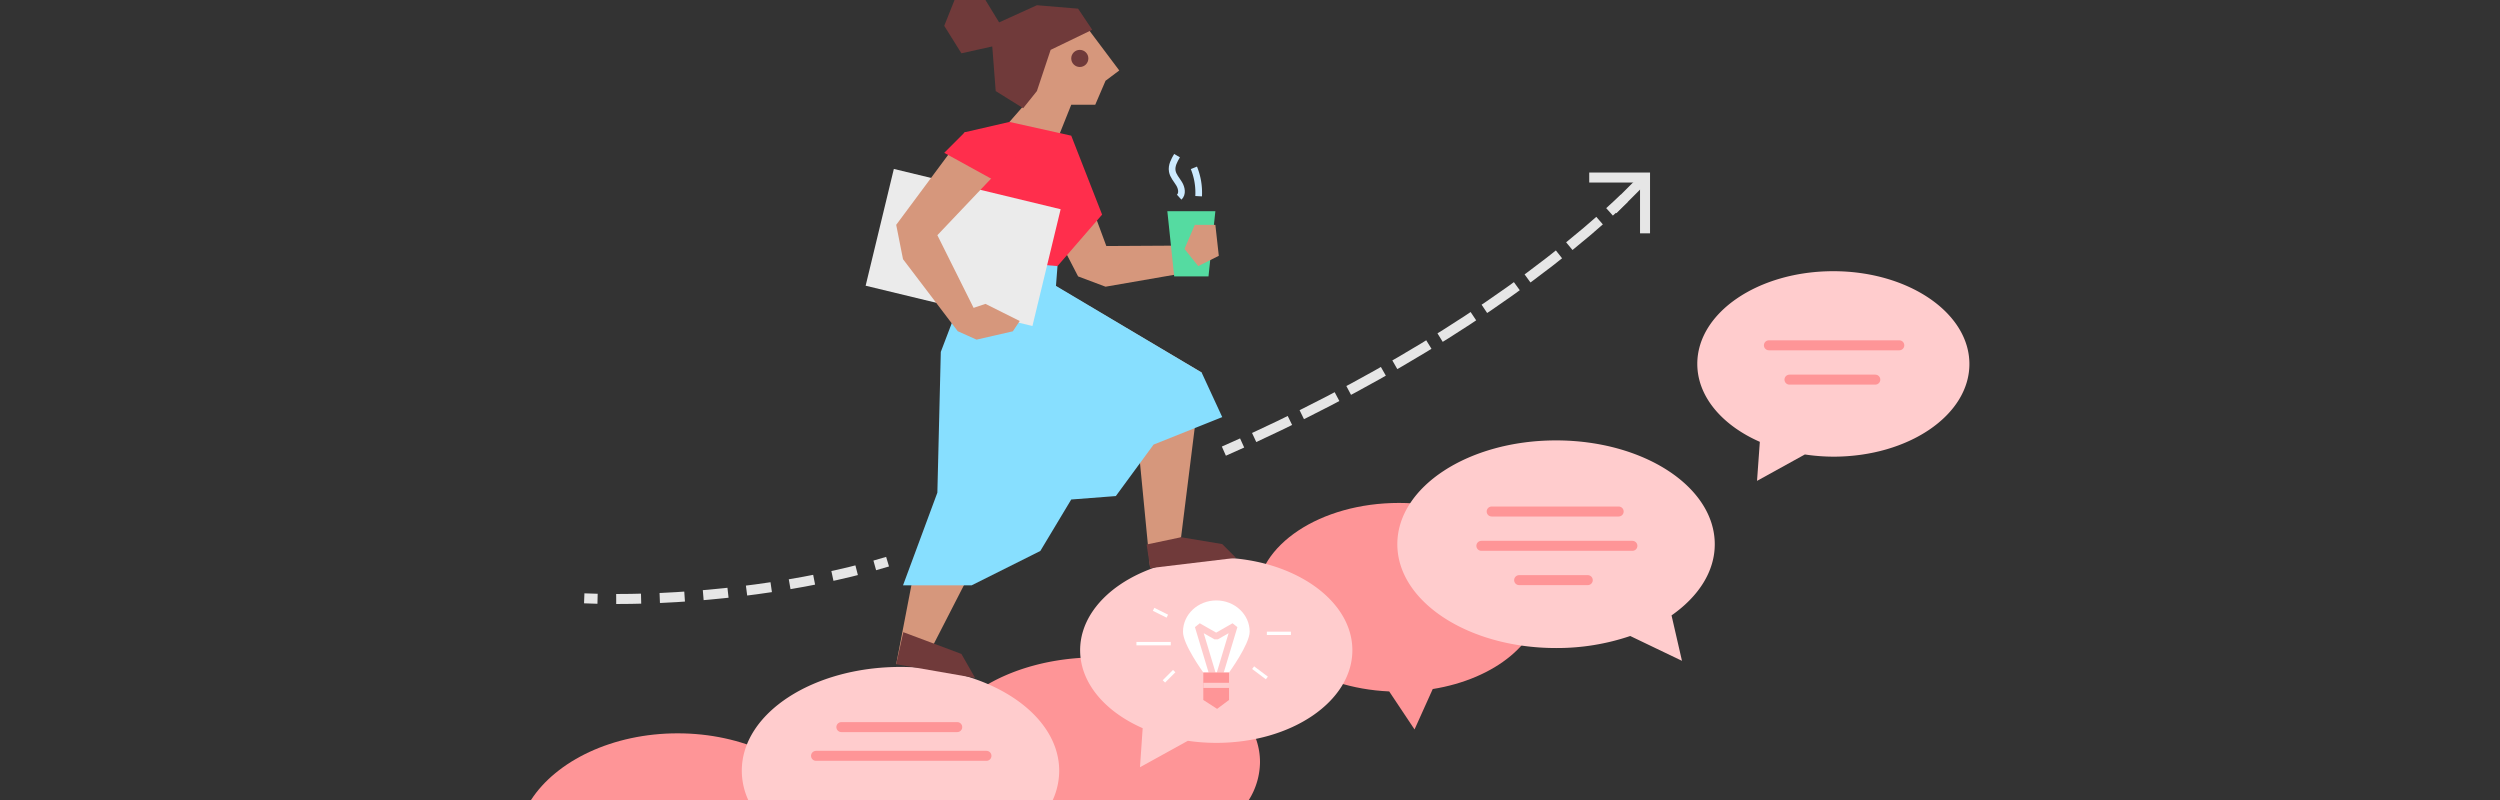 <?xml version="1.0" encoding="UTF-8"?> <svg xmlns="http://www.w3.org/2000/svg" id="Calque_1" data-name="Calque 1" viewBox="0 0 750 240"><rect x="0" y="0" width="750" height="240" fill="#333333" stroke="none"/><defs><style>.cls-1,.cls-13,.cls-15,.cls-16,.cls-2,.cls-3,.cls-6{fill:none;}.cls-1,.cls-2,.cls-3{stroke:#e6e6e6;}.cls-1,.cls-13,.cls-2,.cls-3,.cls-6{stroke-miterlimit:10;}.cls-1,.cls-2,.cls-3,.cls-6{stroke-width:3px;}.cls-2{stroke-dasharray:11.88 3.96;}.cls-3{stroke-dasharray:7.47 5.6;}.cls-4{fill:#fe9597;}.cls-5{fill:#ffcccd;}.cls-6{stroke:#fe9597;stroke-linecap:round;}.cls-7{fill:#d6977c;}.cls-8{fill:#ff2e4c;}.cls-9{fill:#87dfff;}.cls-10{fill:#703a3a;}.cls-11{fill:#ebebeb;}.cls-12{fill:#55dba1;}.cls-13{stroke:#cceaff;}.cls-13,.cls-15{stroke-width:2px;}.cls-14{fill:#fff;}.cls-15{stroke:#ffcccd;}.cls-15,.cls-16{stroke-linejoin:bevel;}.cls-16{stroke:#fff;}</style></defs><title>si_features_feedbacksPlan de travail 1 copie 201</title><path class="cls-1" d="M367.16,135.34q2.76-1.22,5.48-2.45"></path><path class="cls-2" d="M376.25,131.25C417,112.44,453.7,89.48,481.38,64.88"></path><path class="cls-1" d="M482.86,63.56q2.24-2,4.41-4.06"></path><path class="cls-1" d="M175.27,179.5c1.31.05,2.64.1,4,.13"></path><path class="cls-3" d="M184.86,179.7c23.24,0,51.08-3,74.86-9.33"></path><path class="cls-1" d="M262.43,169.62c1.29-.36,2.57-.74,3.84-1.12"></path><path class="cls-4" d="M462.43,179.19c0-15.64-19.13-28.31-42.73-28.31S377,163.55,377,179.19c0,15,17.55,27.23,39.76,28.24l7.6,11.4,5.46-12.12C448.52,203.7,462.43,192.53,462.43,179.19Z"></path><path class="cls-5" d="M514.43,163.27c0-17.21-21.32-31.15-47.61-31.15s-47.62,13.94-47.62,31.15,21.32,31.14,47.62,31.14a68.29,68.29,0,0,0,22.25-3.61l15.52,7.45-3.13-13.63C509.49,179,514.43,171.53,514.43,163.27Z"></path><path class="cls-4" d="M247.3,240c-7.69-11.8-24.51-20-44-20s-36.35,8.2-44,20Z"></path><path class="cls-4" d="M329.09,197.21c-27,0-48.91,14.06-48.91,31.41A21.82,21.82,0,0,0,283.51,240h91.14A21.75,21.75,0,0,0,378,228.62C378,211.27,356.1,197.21,329.09,197.21Z"></path><path class="cls-5" d="M315.83,240a21.3,21.3,0,0,0,1.93-8.78c0-17.2-21.31-31.14-47.61-31.14S222.54,214,222.54,231.22a21.3,21.3,0,0,0,1.93,8.78Z"></path><line class="cls-6" x1="444.41" y1="163.75" x2="489.72" y2="163.75"></line><line class="cls-6" x1="447.5" y1="153.45" x2="485.6" y2="153.45"></line><line class="cls-6" x1="455.74" y1="174.04" x2="476.33" y2="174.04"></line><line class="cls-6" x1="244.81" y1="226.75" x2="295.94" y2="226.75"></line><line class="cls-6" x1="252.41" y1="218.13" x2="287.17" y2="218.13"></line><path class="cls-5" d="M364.85,167.26c-22.54,0-40.81,12.44-40.81,27.8,0,9.82,7.48,18.44,18.76,23.39L342,230.16l14.35-7.92a59.39,59.39,0,0,0,8.54.62c22.54,0,40.82-12.45,40.82-27.8S387.39,167.26,364.85,167.26Z"></path><polygon class="cls-7" points="307.84 52.76 323.43 82.92 331.66 86.01 360.49 81.01 359.53 73.65 331.9 73.81 322.55 48.53 307.84 52.76"></polygon><polyline class="cls-7" points="302.83 36.58 310.04 28.34 302.83 18.05 326.51 8.78 335.78 21.14 331.66 24.23 328.57 31.43 321.37 31.43 317.25 41.73 303.64 38.16"></polyline><polygon class="cls-8" points="321.37 40.7 302.83 36.58 289.45 39.67 290.48 41.73 292.54 77.77 302.83 83.95 317.25 79.83 330.63 64.38 321.37 40.7"></polygon><polygon class="cls-7" points="315.19 84.98 360.49 111.75 354.32 161.17 345.05 170.44 341.96 138.52 344.02 124.1 302.83 116.9 292.54 103.51 315.19 84.98"></polygon><polygon class="cls-7" points="314.93 111.79 299.74 154.99 280.18 193.09 268.85 199.27 275.5 164.78 285.57 146.84 282.95 107.14 293.4 93.88 314.93 111.79"></polygon><polygon class="cls-9" points="290.48 83.95 282.24 105.57 281.21 147.79 270.91 175.59 291.51 175.59 312.1 165.29 321.37 149.85 334.75 148.82 346.08 133.37 366.67 125.13 360.49 111.75 316.79 85.77 317.25 79.83 292.54 77.77 290.48 83.95"></polygon><polygon class="cls-10" points="323.43 2.6 311.07 1.57 299.74 6.72 295.63 0 286.36 0 283.27 7.75 288.42 15.99 297.68 13.93 298.71 27.32 306.95 32.46 311.07 27.32 315.19 14.96 327.67 8.93 323.43 2.6"></polygon><circle class="cls-10" cx="323.94" cy="17.53" r="2.57"></circle><rect class="cls-11" x="263.21" y="56.21" width="51.48" height="36.04" transform="translate(25.5 -65.76) rotate(13.58)"></rect><polygon class="cls-7" points="289.48 39.68 268.86 67.45 270.9 77.75 287.35 99.4 293.54 95.29 281.21 70.56 299.76 51.02 289.48 39.68"></polygon><polygon class="cls-7" points="287.39 99.39 292.96 101.89 303.86 99.39 305.92 96.3 295.63 91.16 287.98 93.72 287.39 99.39"></polygon><polygon class="cls-12" points="362.55 82.92 352.26 82.92 350.2 63.35 364.61 63.35 362.55 82.92"></polygon><polygon class="cls-7" points="364.61 67.47 358.43 67.47 355.35 74.68 359.46 79.83 365.64 76.74 364.61 67.47"></polygon><path class="cls-13" d="M353.11,46.69c-.84,1.43-1.72,3-1.43,4.66.24,1.44,1.33,2.56,2.07,3.8s1.1,3,0,4"></path><path class="cls-13" d="M358.17,50.35a19.84,19.84,0,0,1,1.42,8.51"></path><polygon class="cls-10" points="268.85 199.27 270.99 189.65 288.42 196.18 292.54 203.39 268.85 199.27"></polygon><polygon class="cls-10" points="345.05 170.44 343.99 163.35 354.32 161.17 366.67 163.23 370.79 167.35 345.05 170.44"></polygon><path class="cls-14" d="M361,201.75h7.72s6.18-8.51,6.18-12.25c0-5.18-4.49-9.37-10-9.37s-10,4.19-10,9.37C354.81,193.24,361,201.75,361,201.75Z"></path><polyline class="cls-15" points="365.62 203.29 370.26 187.85 364.85 190.94 359.44 187.85 364.08 203.29"></polyline><polygon class="cls-4" points="368.71 209.99 365.13 212.66 360.99 209.99 360.99 201.75 368.71 201.75 368.71 209.99"></polygon><rect class="cls-5" x="360.99" y="204.84" width="7.72" height="1.54"></rect><line class="cls-16" x1="340.93" y1="193.09" x2="351.23" y2="193.09"></line><line class="cls-16" x1="375.94" y1="200.3" x2="380.06" y2="203.39"></line><line class="cls-16" x1="380.06" y1="190" x2="387.27" y2="190"></line><line class="cls-16" x1="346.08" y1="182.8" x2="350.2" y2="184.85"></line><line class="cls-16" x1="349.17" y1="204.42" x2="352.26" y2="201.33"></line><polygon class="cls-8" points="289.45 39.67 283.27 45.85 298.2 54.07 305.92 45.85 289.45 39.67"></polygon><path class="cls-5" d="M550,81.36c-22.54,0-40.81,12.44-40.81,27.8,0,9.82,7.48,18.44,18.76,23.39l-.84,11.71,14.35-7.92A59.49,59.49,0,0,0,550,137c22.54,0,40.82-12.45,40.82-27.8S572.49,81.36,550,81.36Z"></path><line class="cls-6" x1="530.67" y1="103.59" x2="569.79" y2="103.59"></line><line class="cls-6" x1="536.84" y1="113.89" x2="562.59" y2="113.89"></line><polyline class="cls-1" points="493.51 70 493.51 53.26 476.77 53.26"></polyline><line class="cls-1" x1="493.27" y1="53.5" x2="483.86" y2="62.91"></line></svg> 
